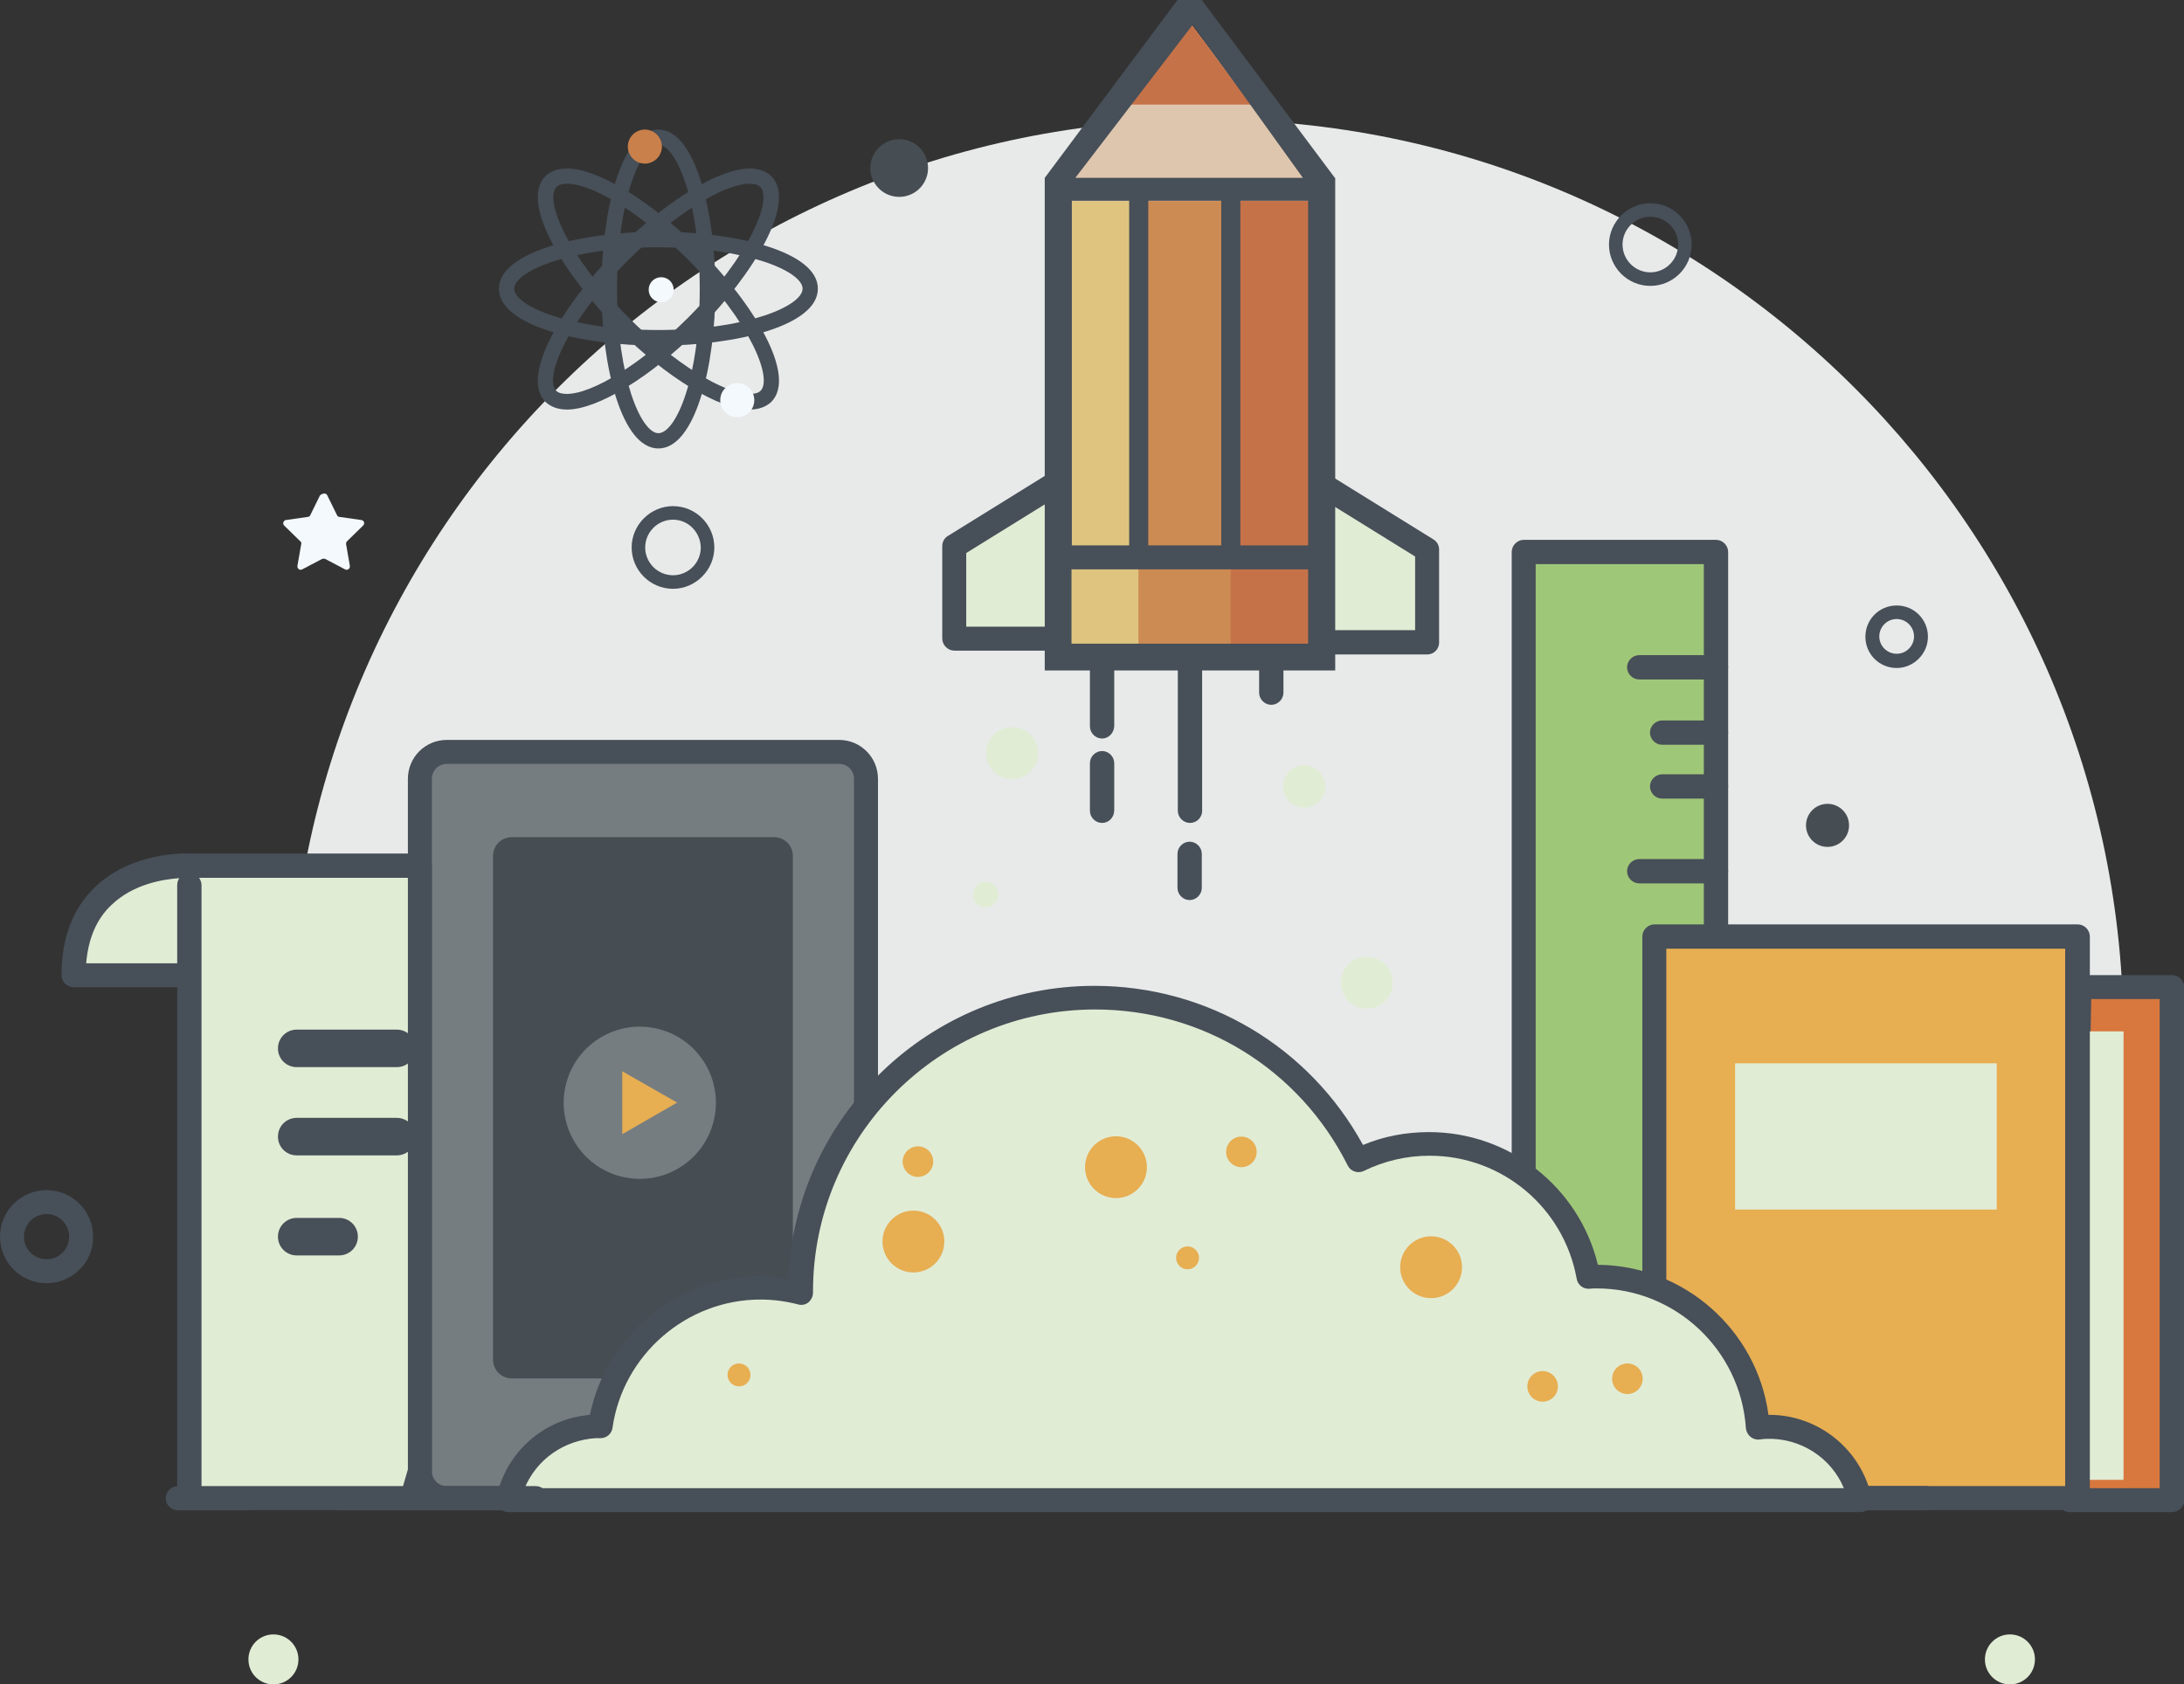 <?xml version="1.0" encoding="utf-8"?>
<!-- Generator: Adobe Illustrator 22.0.1, SVG Export Plug-In . SVG Version: 6.00 Build 0)  -->
<svg version="1.1" xmlns="http://www.w3.org/2000/svg" xmlns:xlink="http://www.w3.org/1999/xlink" x="0px" y="0px"
	 viewBox="0 0 628.6 484.9" style="enable-background:new 0 0 628.6 484.9;" xml:space="preserve">
<rect x="0" y="0" width="628.6" height="484.9" fill="#333333" stroke="none"/>
<style type="text/css">
	.st0{fill:#E1ECD5;}
	.st1{fill:#E8EAEA;}
	.st2{fill:#9FC778;}
	.st3{fill:#474F58;}
	.st4{fill:#D8783E;}
	.st5{fill:#E7AE52;}
	.st6{fill:#DFC480;}
	.st7{fill:#CD8B54;}
	.st8{fill:#C67249;}
	.st9{fill:#DEC6AE;}
	.st10{fill:#767D81;}
	.st11{fill:#474E53;}
	.st12{fill:#F3F9FD;}
	.st13{fill:#C9804B;}
</style>
<g id="Layer_1">
</g>
<g id="Layer_2">
	<g>
		<circle class="st0" cx="578.5" cy="477.7" r="7.2"/>
		<circle class="st0" cx="78.7" cy="477.7" r="7.2"/>
		<path class="st1" d="M606.7,346.9c2.9-15.7,4.5-31.9,4.5-48.5c0-145.8-118.2-264-264-264c-145.8,0-264,118.2-264,264
			c0,16.6,1.5,32.8,4.5,48.5H606.7z"/>
		<g>
			<rect x="438.5" y="158.9" class="st2" width="55.3" height="272.3"/>
			<path class="st3" d="M493.9,434.7h-55.3c-1.9,0-3.5-1.6-3.5-3.5V158.9c0-1.9,1.6-3.5,3.5-3.5h55.3c1.9,0,3.5,1.6,3.5,3.5v272.3
				C497.3,433.1,495.8,434.7,493.9,434.7z M442,427.8h48.4V162.4H442V427.8z"/>
		</g>
		<g>
			<path class="st4" d="M598.5,284.1h26.6v147.8h-29.4C595.7,431.9,598.5,282.4,598.5,284.1z"/>
			<path class="st3" d="M625.1,435.3h-29.4c-0.9,0-1.8-0.4-2.5-1c-0.7-0.7-1-1.6-1-2.5l1.4-73.9c0.4-18.5,0.7-36.9,1-50.8l0.4-21.4
				c0-0.4,0-0.8,0.1-1.2c0-0.1,0-0.2,0-0.3h0.1c0.2-1.7,0.9-3.5,3.4-3.5c0.1,0,0.2,0,0.3,0h26.3c1.9,0,3.5,1.6,3.5,3.5v147.8
				C628.6,433.8,627,435.3,625.1,435.3z M599.2,428.4h22.4V287.6h-19.7C601.5,307.3,599.6,408.2,599.2,428.4z"/>
		</g>
		<rect x="600.1" y="296.9" class="st0" width="11.1" height="129.1"/>
		<g>
			<path class="st5" d="M476.1,371.5V269.6h121.8v161.6H478.4C478.4,431.2,478.4,369.2,476.1,371.5z"/>
			<path class="st3" d="M597.9,434.7H478.4c-0.9,0-1.8-0.4-2.5-1c-0.7-0.6-1-1.5-1-2.5c0-21-0.5-51.7-1.5-57.6
				c-0.5-0.6-0.7-1.3-0.7-2.1V269.6c0-1.9,1.6-3.5,3.5-3.5h121.8c1.9,0,3.5,1.6,3.5,3.5v161.6C601.4,433.1,599.8,434.7,597.9,434.7z
				 M481.8,427.8h112.6V273.1H479.6v97c0.9,2,1.1,5.4,1.3,10.5c0.3,5,0.5,12,0.6,20.7C481.7,411.8,481.8,422.4,481.8,427.8z"/>
		</g>
		<g>
			<g>
				<polyline class="st0" points="378.7,138.4 410.8,158.4 410.8,184.9 378.7,184.9 				"/>
				<path class="st3" d="M410.8,188.4h-32.1c-1.9,0-3.5-1.6-3.5-3.5c0-1.9,1.6-3.5,3.5-3.5h28.6v-21.2l-30.5-18.9
					c-1.6-1-2.1-3.1-1.1-4.8c1-1.6,3.1-2.1,4.8-1.1l32.1,19.9c1,0.6,1.6,1.7,1.6,2.9v26.6C414.3,186.8,412.7,188.4,410.8,188.4z"/>
			</g>
			<g>
				<polyline class="st0" points="306.8,137.3 274.7,157.2 274.7,183.8 306.8,183.8 				"/>
				<path class="st3" d="M306.8,187.3h-32.1c-1.9,0-3.5-1.6-3.5-3.5v-26.6c0-1.2,0.6-2.3,1.6-2.9l32.1-19.9c1.6-1,3.8-0.5,4.8,1.1
					c1,1.6,0.5,3.8-1.1,4.8l-30.5,18.9v21.2h28.6c1.9,0,3.5,1.6,3.5,3.5C310.2,185.7,308.7,187.3,306.8,187.3z"/>
			</g>
			<g>
				<g>
					<g>
						<g>
							
								<rect x="307.3" y="57.8" transform="matrix(-1 -1.224647e-16 1.224647e-16 -1 684.967 244.358)" class="st6" width="70.3" height="128.7"/>
							
								<rect x="327.6" y="57.8" transform="matrix(-1 -1.224647e-16 1.224647e-16 -1 705.261 244.358)" class="st7" width="50" height="128.7"/>
							
								<rect x="354.2" y="57.8" transform="matrix(-1 -1.224647e-16 1.224647e-16 -1 731.828 244.358)" class="st8" width="23.4" height="128.7"/>
						</g>
					</g>
					<g>
						<polyline class="st9" points="306,55.2 342.2,6.6 342.6,6.6 378.9,55.2 						"/>
					</g>
					<polygon class="st8" points="342.2,6.6 324.7,30.1 360.1,30.1 342.6,6.6 					"/>
				</g>
				<g>
					<path class="st3" d="M317.2,212.6c-1.9,0-3.5-1.6-3.5-3.5v-19.4c0-1.9,1.6-3.5,3.5-3.5c1.9,0,3.5,1.6,3.5,3.5v19.4
						C320.6,211,319.1,212.6,317.2,212.6z"/>
				</g>
				<g>
					<g>
						<path class="st3" d="M317.2,236.9c-1.9,0-3.5-1.6-3.5-3.5v-13.7c0-1.9,1.6-3.5,3.5-3.5c1.9,0,3.5,1.6,3.5,3.5v13.7
							C320.6,235.4,319.1,236.9,317.2,236.9z"/>
					</g>
				</g>
				<g>
					<g>
						<path class="st3" d="M342.4,259.1c-1.9,0-3.5-1.6-3.5-3.5v-9.8c0-1.9,1.6-3.5,3.5-3.5c1.9,0,3.5,1.6,3.5,3.5v9.8
							C345.9,257.5,344.3,259.1,342.4,259.1z"/>
					</g>
				</g>
				<g>
					<path class="st3" d="M365.9,202.9c-1.9,0-3.5-1.6-3.5-3.5v-9.7c0-1.9,1.6-3.5,3.5-3.5c1.9,0,3.5,1.6,3.5,3.5v9.7
						C369.4,201.3,367.8,202.9,365.9,202.9z"/>
				</g>
				<g>
					<g>
						<path class="st3" d="M342.5,236.9c-1.9,0-3.5-1.6-3.5-3.5v-43.8c0-1.9,1.6-3.5,3.5-3.5c1.9,0,3.5,1.6,3.5,3.5v43.8
							C346,235.4,344.4,236.9,342.5,236.9z"/>
					</g>
					<path class="st3" d="M300.7,193h83.6V51.2h-0.1L345.9,0h-7l-38.2,51.2l0,0V193z M376.5,157H357V57.8h19.5V157z M343.3,7.1
						L375,51.2h-65.5L343.3,7.1z M351.5,57.8V157h-21V57.8H351.5z M308.4,57.8H325V157h-16.5V57.8z M308.4,163.9h68.1v21.4h-68.1
						V163.9z"/>
				</g>
			</g>
		</g>
		<g>
			<g>
				<path class="st10" d="M241.5,431.2H128.6c-4.3,0-7.7-3.5-7.7-7.7V224.2c0-4.3,3.5-7.7,7.7-7.7h112.9c4.3,0,7.7,3.5,7.7,7.7
					v199.3C249.2,427.7,245.7,431.2,241.5,431.2z"/>
				<path class="st3" d="M241.5,434.7H128.6c-6.2,0-11.2-5-11.2-11.2V224.2c0-6.2,5-11.2,11.2-11.2h112.9c6.2,0,11.2,5,11.2,11.2
					v199.3C252.7,429.7,247.7,434.7,241.5,434.7z M128.6,219.9c-2.4,0-4.3,1.9-4.3,4.3v199.3c0,2.4,1.9,4.3,4.3,4.3h112.9
					c2.4,0,4.3-1.9,4.3-4.3V224.2c0-2.4-1.9-4.3-4.3-4.3H128.6z"/>
			</g>
			<path class="st11" d="M222.8,396.8h-75.5c-3,0-5.4-2.4-5.4-5.4v-145c0-3,2.4-5.4,5.4-5.4h75.5c3,0,5.4,2.4,5.4,5.4v145
				C228.2,394.3,225.8,396.8,222.8,396.8z"/>
			<g>
				<g>
					
						<ellipse transform="matrix(0.232 -0.973 0.973 0.232 -167.47 422.826)" class="st10" cx="184" cy="317.5" rx="21.9" ry="21.9"/>
				</g>
				<g>
					<polygon class="st12" points="182.9,314.6 185.1,315.9 182.9,317.2 					"/>
					<polygon class="st5" points="179.1,326.5 179.1,308.4 194.9,317.4 					"/>
				</g>
			</g>
		</g>
		<path class="st3" d="M193.7,169.5c-6.6,0-11.9-5.4-11.9-11.9s5.4-11.9,11.9-11.9c6.6,0,11.9,5.4,11.9,11.9
			S200.2,169.5,193.7,169.5z M193.7,149.6c-4.4,0-8,3.6-8,8c0,4.4,3.6,8,8,8c4.4,0,8-3.6,8-8C201.6,153.2,198.1,149.6,193.7,149.6z"
			/>
		<path class="st3" d="M13.4,369.4c-7.4,0-13.4-6-13.4-13.4c0-7.4,6-13.4,13.4-13.4s13.4,6,13.4,13.4
			C26.9,363.4,20.8,369.4,13.4,369.4z M13.4,349.5c-3.6,0-6.5,2.9-6.5,6.5c0,3.6,2.9,6.5,6.5,6.5c3.6,0,6.5-2.9,6.5-6.5
			C19.9,352.4,17,349.5,13.4,349.5z"/>
		<path class="st3" d="M545.9,192.3c-5,0-9-4-9-9c0-5,4-9,9-9c5,0,9,4,9,9C554.9,188.2,550.8,192.3,545.9,192.3z M545.9,178.2
			c-2.8,0-5,2.3-5,5c0,2.8,2.3,5,5,5c2.8,0,5-2.3,5-5C550.9,180.5,548.7,178.2,545.9,178.2z"/>
		<path class="st3" d="M475,82.3c-6.6,0-11.9-5.4-11.9-11.9s5.4-11.9,11.9-11.9c6.6,0,11.9,5.4,11.9,11.9S481.6,82.3,475,82.3z
			 M475,62.4c-4.4,0-8,3.6-8,8c0,4.4,3.6,8,8,8c4.4,0,8-3.6,8-8C483,65.9,479.4,62.4,475,62.4z"/>
		<path class="st12" d="M94.2,142.6l2.8,5.7c0.1,0.3,0.4,0.5,0.7,0.5l6.3,0.9c0.8,0.1,1.1,1.1,0.5,1.6l-4.6,4.5
			c-0.2,0.2-0.3,0.5-0.3,0.8l1.1,6.3c0.1,0.8-0.7,1.4-1.4,1l-5.7-3c-0.3-0.1-0.6-0.1-0.9,0l-5.7,3c-0.7,0.4-1.5-0.2-1.4-1l1.1-6.3
			c0.1-0.3,0-0.6-0.3-0.8l-4.6-4.5c-0.6-0.5-0.2-1.5,0.5-1.6l6.3-0.9c0.3,0,0.6-0.2,0.7-0.5l2.8-5.7
			C92.9,141.9,93.9,141.9,94.2,142.6z"/>
		<g>
			<path class="st0" d="M535.3,431.9c-2.6-12.5-13.9-21.6-27-21.1c-0.8,0-1.6,0.1-2.4,0.2c-1.6-24.2-21.7-43.4-46.4-43.4
				c-0.8,0-1.6,0-2.4,0.1c-3.9-21.7-22.9-38.2-45.7-38.2c-7.4,0-14.3,1.7-20.5,4.8c-13.9-27.8-42.6-46.8-75.8-46.8
				c-46.8,0-84.7,37.9-84.7,84.7c0,0.1,0,0.2,0,0.4c-3.7-1-7.6-1.5-11.6-1.5c-23.4,0-42.8,17.3-46,39.9c-0.5,0-1,0-1.5,0
				c-12.4,0.5-22.5,9.4-25,21.1H189h29.9h56.5h18.3h29.9h49.8h24.9h58.1h13.3H535.3z"/>
			<path class="st3" d="M535.3,435.3H146.3c-1,0-2-0.5-2.7-1.3c-0.7-0.8-0.9-1.9-0.7-2.9c2.7-13.1,13.7-22.7,26.9-23.8
				c4.7-23,25.2-39.9,48.9-39.9c2.8,0,5.5,0.2,8.2,0.7c2-46.8,40.8-84.3,88.1-84.3c32.5,0,61.8,17.5,77.3,45.8
				c6-2.5,12.4-3.7,19-3.7c23.2,0,43.2,15.9,48.6,38.2c24.9,0.2,45.8,18.8,49.1,43.2c0.1,0,0.2,0,0.3,0c14.1,0,26.5,10,29.4,23.9
				c0.2,1,0,2.1-0.7,2.9C537.4,434.9,536.4,435.3,535.3,435.3z M151,428.4h379.7c-3.6-8.7-12.4-14.5-22.2-14.2
				c-0.7,0-1.3,0.1-2.1,0.2c-0.9,0.1-1.9-0.2-2.6-0.8c-0.7-0.6-1.2-1.5-1.3-2.5c-1.5-22.5-20.3-40.2-42.9-40.2c-0.7,0-1.5,0-2.2,0.1
				c-1.7,0.1-3.3-1.1-3.6-2.9c-3.7-20.5-21.5-35.4-42.3-35.4c-6.7,0-13.1,1.5-19,4.4c-1.7,0.8-3.8,0.1-4.6-1.6
				c-13.9-27.7-41.7-44.9-72.7-44.9c-44.8,0-81.2,36.4-81.2,81.2l0,0.3c0,1.1-0.5,2.1-1.3,2.8c-0.8,0.7-2,0.9-3,0.6
				c-3.5-0.9-7.1-1.4-10.8-1.4c-21.3,0-39.6,15.9-42.6,36.9c-0.2,1.7-1.7,3-3.4,3c0,0,0,0-0.1,0l-0.5,0c-0.3,0-0.6,0-0.8,0
				C162.2,414.6,154.4,420.2,151,428.4z"/>
		</g>
		<path class="st3" d="M154.1,434.8H97.7c-1.9,0-3.5-1.6-3.5-3.5c0-1.9,1.6-3.5,3.5-3.5h56.5c1.9,0,3.5,1.6,3.5,3.5
			C157.6,433.2,156,434.8,154.1,434.8z"/>
		<path class="st3" d="M71.1,434.8H51.2c-1.9,0-3.5-1.6-3.5-3.5c0-1.9,1.6-3.5,3.5-3.5h19.9c1.9,0,3.5,1.6,3.5,3.5
			C74.6,433.2,73,434.8,71.1,434.8z"/>
		<path class="st3" d="M554.3,434.8h-19.9c-1.9,0-3.5-1.6-3.5-3.5c0-1.9,1.6-3.5,3.5-3.5h19.9c1.9,0,3.5,1.6,3.5,3.5
			C557.7,433.2,556.2,434.8,554.3,434.8z"/>
		<rect x="499.4" y="306.1" class="st0" width="75.3" height="42.1"/>
		<g>
			<path class="st3" d="M493.9,195.6h-22.1c-1.9,0-3.5-1.6-3.5-3.5c0-1.9,1.6-3.5,3.5-3.5h22.1c1.9,0,3.5,1.6,3.5,3.5
				C497.3,194,495.8,195.6,493.9,195.6z"/>
		</g>
		<g>
			<path class="st3" d="M493.9,254.3h-22.1c-1.9,0-3.5-1.6-3.5-3.5c0-1.9,1.6-3.5,3.5-3.5h22.1c1.9,0,3.5,1.6,3.5,3.5
				C497.3,252.7,495.8,254.3,493.9,254.3z"/>
		</g>
		<g>
			<path class="st3" d="M493.9,214.4h-15.5c-1.9,0-3.5-1.6-3.5-3.5s1.6-3.5,3.5-3.5h15.5c1.9,0,3.5,1.6,3.5,3.5
				S495.8,214.4,493.9,214.4z"/>
		</g>
		<g>
			<path class="st3" d="M493.9,229.9h-15.5c-1.9,0-3.5-1.6-3.5-3.5c0-1.9,1.6-3.5,3.5-3.5h15.5c1.9,0,3.5,1.6,3.5,3.5
				C497.3,228.3,495.8,229.9,493.9,229.9z"/>
		</g>
		<g>
			<path class="st0" d="M54.5,254.8v176.5h64.1l2.2-7.8V272.9l0-23.7H54.5c0,0-33.3-1.7-33.3,31.5h31"/>
			<path class="st3" d="M118.6,434.7H54.5c-1.9,0-3.5-1.6-3.5-3.5v-147H21.2c-1.9,0-3.5-1.6-3.5-3.5c0-10.8,3.3-19.3,9.7-25.4
				c10.5-10,25.7-9.7,27.2-9.6h66.2c1.9,0,3.5,1.6,3.5,3.5l0,174.2c0,0.3,0,0.6-0.1,1l-2.2,7.8C121.5,433.7,120.1,434.7,118.6,434.7
				z M58,427.8h58l1.4-4.8l0-170.3H57.3c0.4,0.6,0.7,1.3,0.7,2.1V427.8z M24.8,277.3H51v-22.5c0-0.7,0.2-1.4,0.6-2
				c-4.4,0.3-13.2,1.6-19.5,7.7C27.8,264.5,25.4,270.2,24.8,277.3z"/>
		</g>
		<g>
			<path class="st3" d="M114.2,307.2H85.4c-3,0-5.4-2.4-5.4-5.4s2.4-5.4,5.4-5.4h28.8c3,0,5.4,2.4,5.4,5.4S117.2,307.2,114.2,307.2z
				"/>
		</g>
		<g>
			<path class="st3" d="M114.2,332.6H85.4c-3,0-5.4-2.4-5.4-5.4c0-3,2.4-5.4,5.4-5.4h28.8c3,0,5.4,2.4,5.4,5.4
				C119.6,330.2,117.2,332.6,114.2,332.6z"/>
		</g>
		<g>
			<path class="st3" d="M97.6,361.4H85.4c-3,0-5.4-2.4-5.4-5.4s2.4-5.4,5.4-5.4h12.2c3,0,5.4,2.4,5.4,5.4S100.6,361.4,97.6,361.4z"
				/>
		</g>
		<circle class="st5" cx="321.2" cy="336" r="8.9"/>
		<circle class="st5" cx="444" cy="399.1" r="4.4"/>
		<circle class="st5" cx="262.9" cy="357.4" r="8.9"/>
		<circle class="st5" cx="357.3" cy="331.6" r="4.4"/>
		<circle class="st5" cx="468.4" cy="396.9" r="4.4"/>
		<path class="st5" d="M268.6,334.4c0,2.4-2,4.4-4.4,4.4s-4.4-2-4.4-4.4c0-2.4,2-4.4,4.4-4.4S268.6,331.9,268.6,334.4z"/>
		<circle class="st5" cx="411.9" cy="364.8" r="8.9"/>
		<path class="st5" d="M345.1,362.1c0,1.8-1.5,3.3-3.3,3.3c-1.8,0-3.3-1.5-3.3-3.3s1.5-3.3,3.3-3.3
			C343.6,358.8,345.1,360.3,345.1,362.1z"/>
		<circle class="st5" cx="212.7" cy="395.8" r="3.3"/>
		<circle class="st0" cx="393.4" cy="282.9" r="7.5"/>
		<circle class="st0" cx="291.3" cy="216.8" r="7.5"/>
		<path class="st0" d="M287.4,257.5c0,2.1-1.7,3.7-3.7,3.7c-2.1,0-3.7-1.7-3.7-3.7c0-2.1,1.7-3.7,3.7-3.7
			C285.7,253.8,287.4,255.5,287.4,257.5z"/>
		<path class="st0" d="M381.5,226.4c0,3.4-2.7,6.1-6.1,6.1c-3.4,0-6.1-2.7-6.1-6.1s2.7-6.1,6.1-6.1
			C378.8,220.4,381.5,223.1,381.5,226.4z"/>
		
			<ellipse transform="matrix(0.231 -0.973 0.973 0.231 152.054 288.935)" class="st11" cx="258.7" cy="48.3" rx="8.3" ry="8.3"/>
		<circle class="st11" cx="526" cy="237.6" r="6.2"/>
		<g>
			<g>
				<path class="st3" d="M189.5,129.1c-10.6,0-16.4-23.7-16.4-45.9s5.7-45.9,16.4-45.9c10.6,0,16.4,23.7,16.4,45.9
					S200.1,129.1,189.5,129.1z M189.5,41.7c-5,0-11.9,15.8-11.9,41.5s7,41.5,11.9,41.5c5,0,11.9-15.8,11.9-41.5
					S194.5,41.7,189.5,41.7z"/>
				<path class="st3" d="M189.5,99.5c-22.3,0-45.9-5.7-45.9-16.4c0-10.6,23.7-16.4,45.9-16.4s45.9,5.7,45.9,16.4
					C235.4,93.8,211.8,99.5,189.5,99.5z M189.5,71.2c-25.7,0-41.5,7-41.5,11.9s15.8,11.9,41.5,11.9c25.7,0,41.5-7,41.5-11.9
					S215.2,71.2,189.5,71.2z"/>
				<path class="st3" d="M215.8,117.9c-8.8,0-24.1-9.3-37.9-23.1C162.2,79,149.5,58.2,157,50.7c1.5-1.5,3.6-2.2,6.2-2.2
					c8.8,0,24.1,9.3,37.9,23.1c15.7,15.7,28.4,36.5,20.9,44.1C220.5,117.1,218.4,117.9,215.8,117.9z M163.2,52.9
					c-1.4,0-2.4,0.3-3,0.9c-3.5,3.5,2.7,19.6,20.9,37.8c12.9,12.9,27.2,21.8,34.8,21.8c1.4,0,2.4-0.3,3-0.9
					c3.5-3.5-2.7-19.6-20.9-37.8C185.1,61.9,170.8,52.9,163.2,52.9z"/>
				<path class="st3" d="M163.2,117.9c-2.6,0-4.7-0.8-6.2-2.2c-7.5-7.5,5.2-28.3,20.9-44.1c13.8-13.8,29.1-23.1,37.9-23.1
					c2.6,0,4.7,0.8,6.2,2.2c7.5,7.5-5.2,28.3-20.9,44.1C187.2,108.6,172,117.9,163.2,117.9z M215.8,52.9c-7.6,0-21.9,9-34.8,21.8
					c-18.2,18.2-24.4,34.3-20.9,37.8c0.6,0.6,1.6,0.9,3,0.9c7.6,0,21.9-9,34.8-21.8c18.2-18.2,24.4-34.3,20.9-37.8
					C218.2,53.2,217.2,52.9,215.8,52.9z"/>
			</g>
			<path class="st12" d="M193.9,83.4c0,2-1.6,3.6-3.6,3.6c-2,0-3.6-1.6-3.6-3.6c0-2,1.6-3.6,3.6-3.6
				C192.3,79.8,193.9,81.4,193.9,83.4z"/>
			<path class="st12" d="M217.1,115.2c0,2.7-2.2,4.9-4.9,4.9c-2.7,0-4.9-2.2-4.9-4.9c0-2.7,2.2-4.9,4.9-4.9
				C214.9,110.2,217.1,112.5,217.1,115.2z"/>
			<circle class="st13" cx="185.6" cy="42.2" r="4.9"/>
		</g>
	</g>
</g>
<g id="Layer_3">
</g>
</svg>
